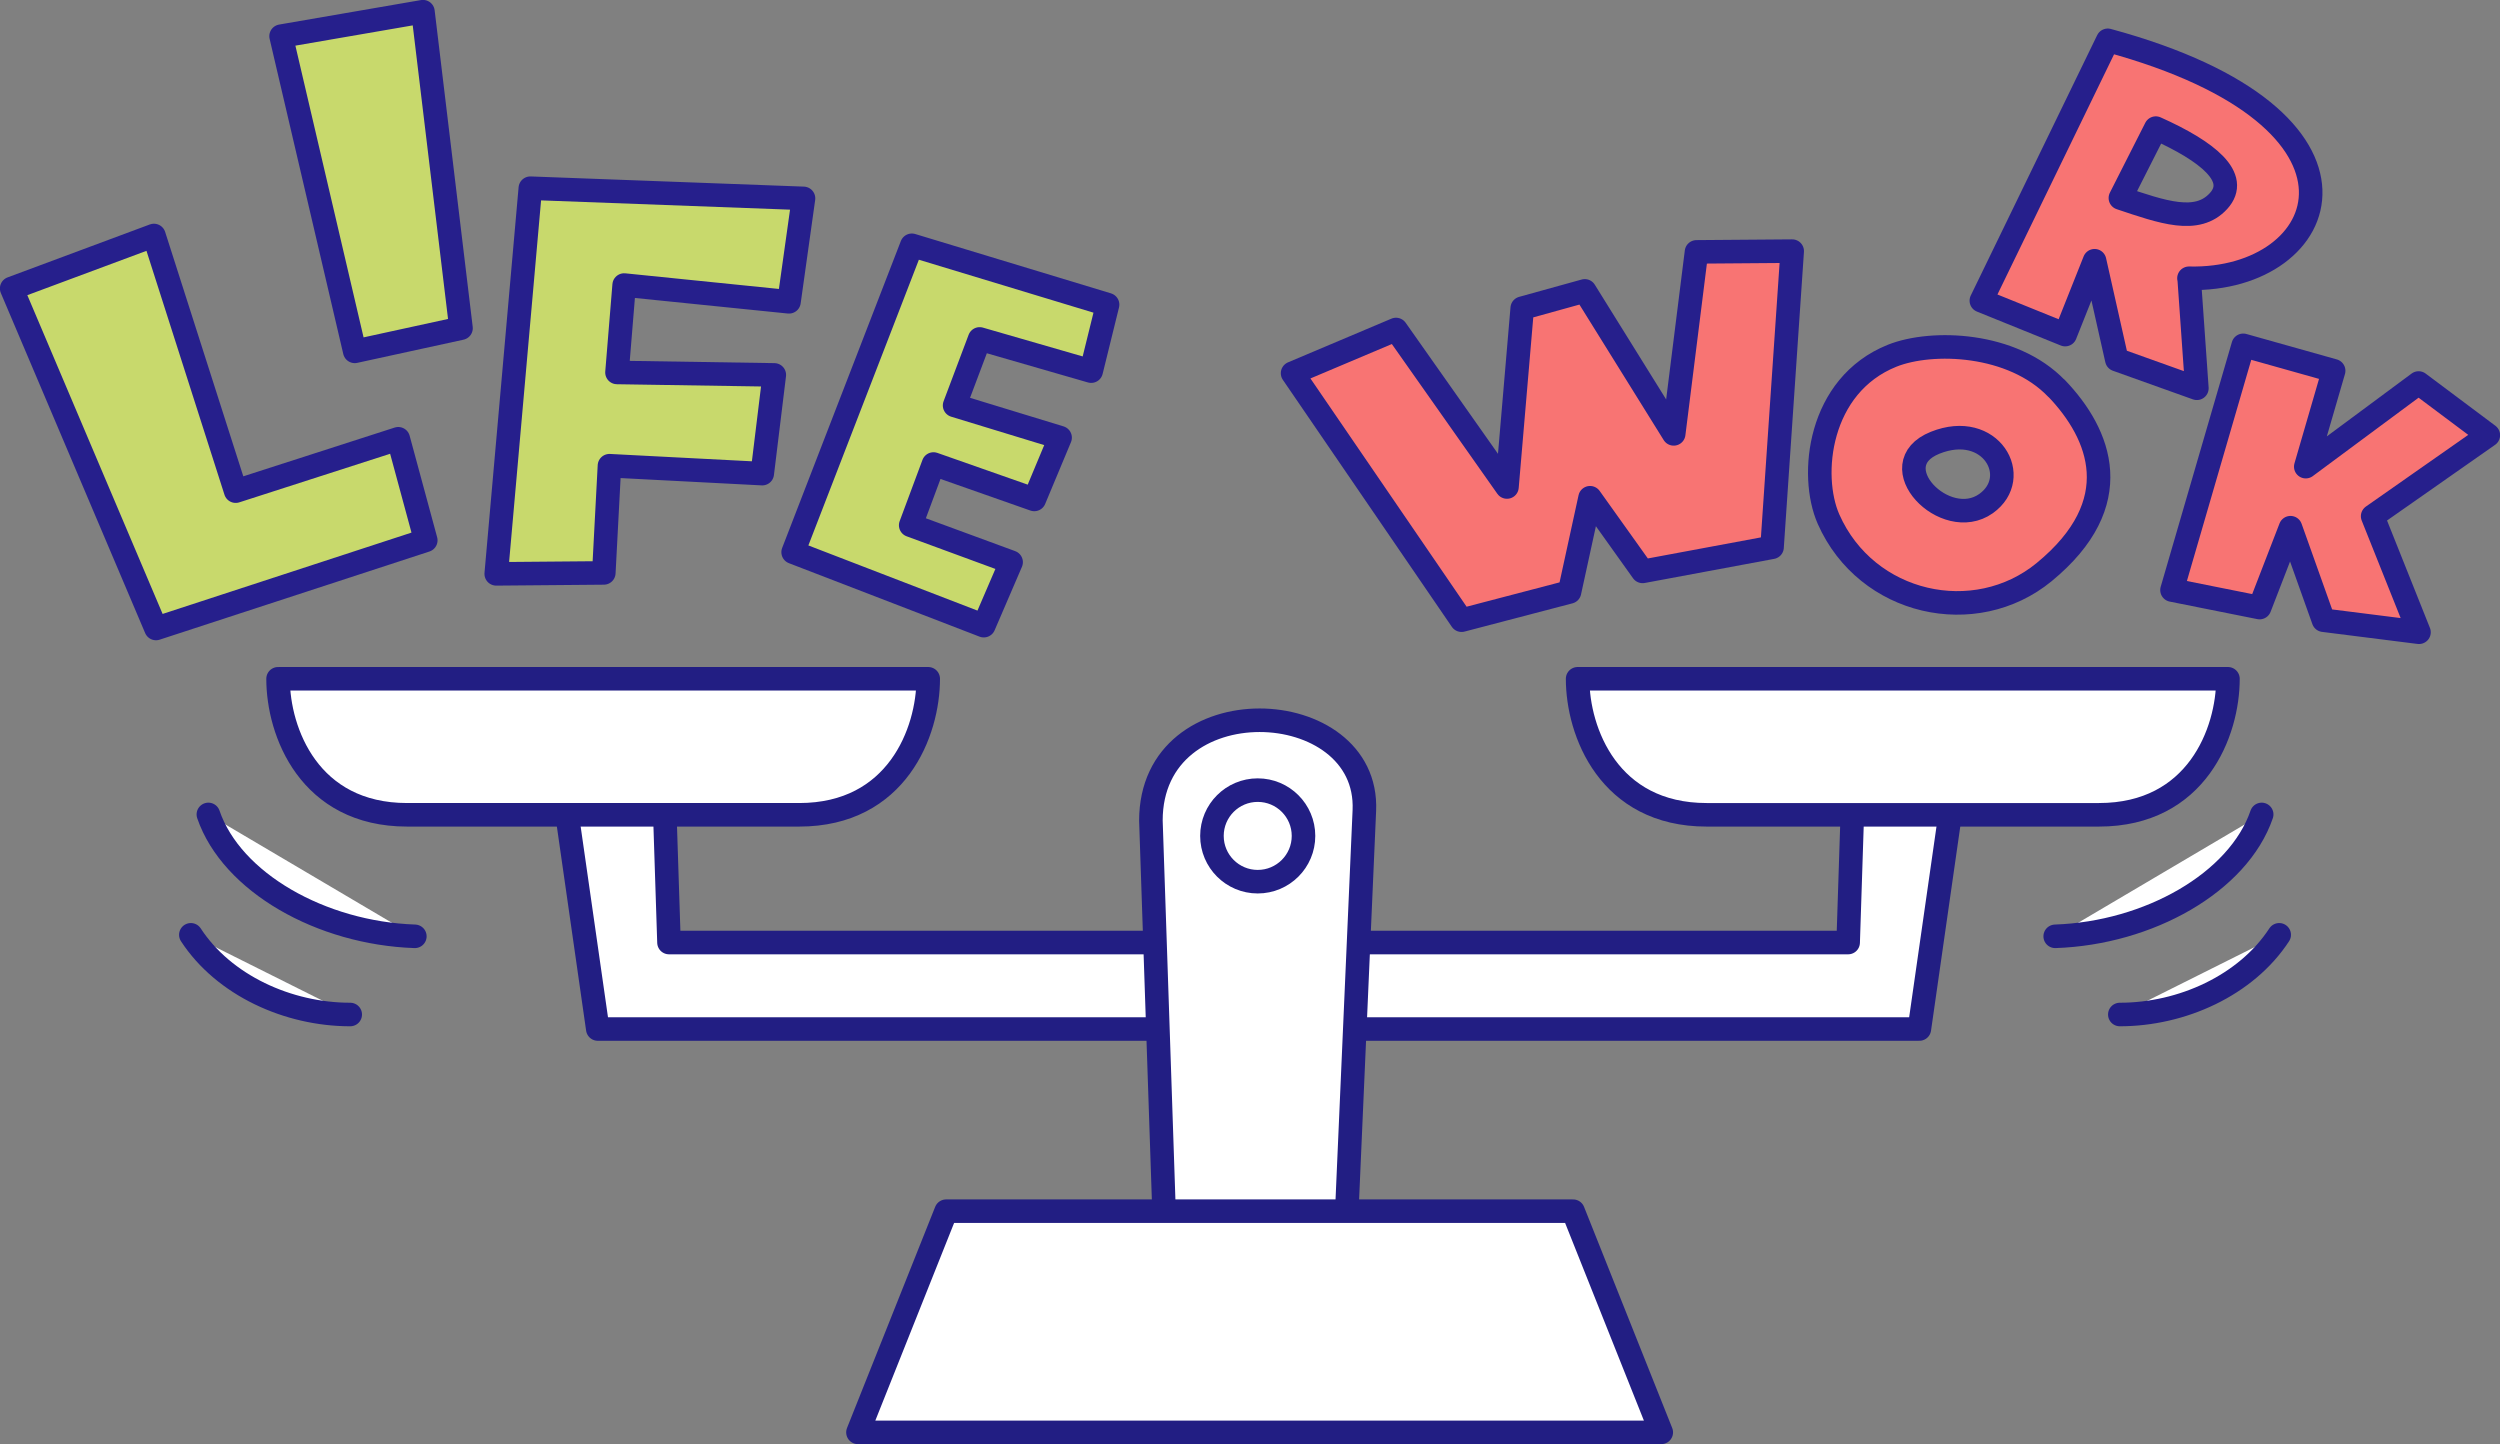 <?xml version="1.0" encoding="UTF-8"?>
<svg id="b" data-name="レイヤー_2" xmlns="http://www.w3.org/2000/svg" width="132.7" height="76.65" viewBox="0 0 132.7 76.65">
  <rect x="0" y="0" width="132.7" height="76.65" fill="#808080" stroke="none"/>
  <g id="c" data-name="レイヤー_1">
    <g>
      <polygon points="101.88 54.62 103.77 41.43 98.37 41.7 98.1 50.03 35.51 50.03 35.24 41.7 29.84 41.43 31.73 54.62 101.88 54.62" fill="#fff" stroke="#221e83" stroke-linecap="round" stroke-linejoin="round" stroke-width="1.25"/>
      <g>
        <path d="M11.06,43.23c1.24,3.61,5.99,6.3,10.96,6.47" fill="#fff" stroke="#221e83" stroke-linecap="round" stroke-linejoin="round" stroke-width="1.25"/>
        <path d="M10.13,49.62c1.75,2.68,5.16,4.23,8.46,4.23" fill="#fff" stroke="#221e83" stroke-linecap="round" stroke-linejoin="round" stroke-width="1.25"/>
        <path d="M120.05,43.23c-1.24,3.61-5.99,6.3-10.96,6.47" fill="#fff" stroke="#221e83" stroke-linecap="round" stroke-linejoin="round" stroke-width="1.25"/>
        <path d="M120.98,49.62c-1.75,2.68-5.16,4.23-8.46,4.23" fill="#fff" stroke="#221e83" stroke-linecap="round" stroke-linejoin="round" stroke-width="1.25"/>
        <g>
          <path d="M42.42,43.25c5.2,0,6.85-4.41,6.85-7.22H14.76c0,2.82,1.65,7.22,6.85,7.22h20.81Z" fill="#fff" stroke="#221e83" stroke-linecap="round" stroke-linejoin="round" stroke-width="1.25"/>
          <path d="M90.59,43.25c-5.2,0-6.85-4.41-6.85-7.22h34.52c0,2.82-1.65,7.22-6.85,7.22h-20.81Z" fill="#fff" stroke="#221e83" stroke-linecap="round" stroke-linejoin="round" stroke-width="1.25"/>
          <g>
            <polygon points="22.6 28.68 8.28 33.36 .62 15.31 8.17 12.5 12.51 26.07 21.14 23.29 22.6 28.68" fill="#c8d96c" stroke="#261f8c" stroke-linecap="round" stroke-linejoin="round" stroke-width="1.25"/>
            <polygon points="24.47 17.42 22.45 .62 14.92 1.92 18.83 18.65 24.47 17.42" fill="#c8d96c" stroke="#261f8c" stroke-linecap="round" stroke-linejoin="round" stroke-width="1.25"/>
            <polygon points="41.88 16.02 42.65 10.53 28.15 9.99 26.34 30.46 32.05 30.41 32.35 24.72 40.46 25.14 41.1 19.9 32.75 19.77 33.13 15.13 41.88 16.02" fill="#c8d96c" stroke="#261f8c" stroke-linecap="round" stroke-linejoin="round" stroke-width="1.25"/>
            <polygon points="57.92 19.7 58.79 16.17 48.4 13.02 42.1 29.31 52.22 33.21 53.67 29.84 48.34 27.88 49.55 24.63 54.9 26.51 56.27 23.23 50.67 21.52 52 17.99 57.92 19.7" fill="#c8d96c" stroke="#261f8c" stroke-linecap="round" stroke-linejoin="round" stroke-width="1.25"/>
          </g>
          <g>
            <polygon points="68.61 19.81 77.58 32.92 83.31 31.42 84.4 26.42 87.19 30.33 94.06 29.05 95.13 13.33 90.05 13.37 88.84 23.03 84.12 15.44 80.8 16.36 79.99 25.85 74.1 17.49 68.61 19.81" fill="#f87473" stroke="#261f8c" stroke-linecap="round" stroke-linejoin="round" stroke-width="1.25"/>
            <path d="M109.16,20.61c2.34,2.44,3.81,6.09-.66,9.76-3.66,3-9.42,1.75-11.44-2.81-1.03-2.33-.54-7.11,3.38-8.68,2.11-.84,6.38-.7,8.72,1.74ZM102.72,23.5c-2.94,1.18.53,4.77,2.7,3.23,1.96-1.4.25-4.41-2.7-3.23Z" fill="#f87473" stroke="#261f8c" stroke-linecap="round" stroke-linejoin="round" stroke-width="1.25"/>
            <path d="M116.2,14.77l.41,5.84-4.25-1.52-1.18-5.25-1.56,3.92-4.45-1.8,6.71-13.82c15.39,4.17,11.89,12.81,4.31,12.63ZM114.43,6.8l-1.88,3.71c2.24.75,4.07,1.41,5.21.16s-.56-2.63-3.33-3.87Z" fill="#f87473" stroke="#261f8c" stroke-linecap="round" stroke-linejoin="round" stroke-width="1.25"/>
            <polygon points="119.07 18.33 115.29 31.32 119.94 32.25 121.58 28.01 123.33 32.92 128.4 33.56 125.94 27.4 132.08 23.1 128.38 20.33 122.39 24.77 123.87 19.68 119.07 18.33" fill="#f87473" stroke="#261f8c" stroke-linecap="round" stroke-linejoin="round" stroke-width="1.25"/>
          </g>
        </g>
      </g>
      <path d="M61.9,67.68l-.81-24.12c0-7.28,11.6-6.75,11.33-.54l-1.08,24.66h-9.44Z" fill="#fff" stroke="#221e83" stroke-linecap="round" stroke-linejoin="round" stroke-width="1.25"/>
      <circle cx="66.76" cy="44.37" r="2.43" fill="#fff" stroke="#221e83" stroke-linecap="round" stroke-linejoin="round" stroke-width="1.25"/>
      <polygon points="88.18 76.03 83.5 64.29 50.22 64.29 45.54 76.03 88.18 76.03" fill="#fff" stroke="#221e83" stroke-linecap="round" stroke-linejoin="round" stroke-width="1.25"/>
    </g>
  </g>
</svg>